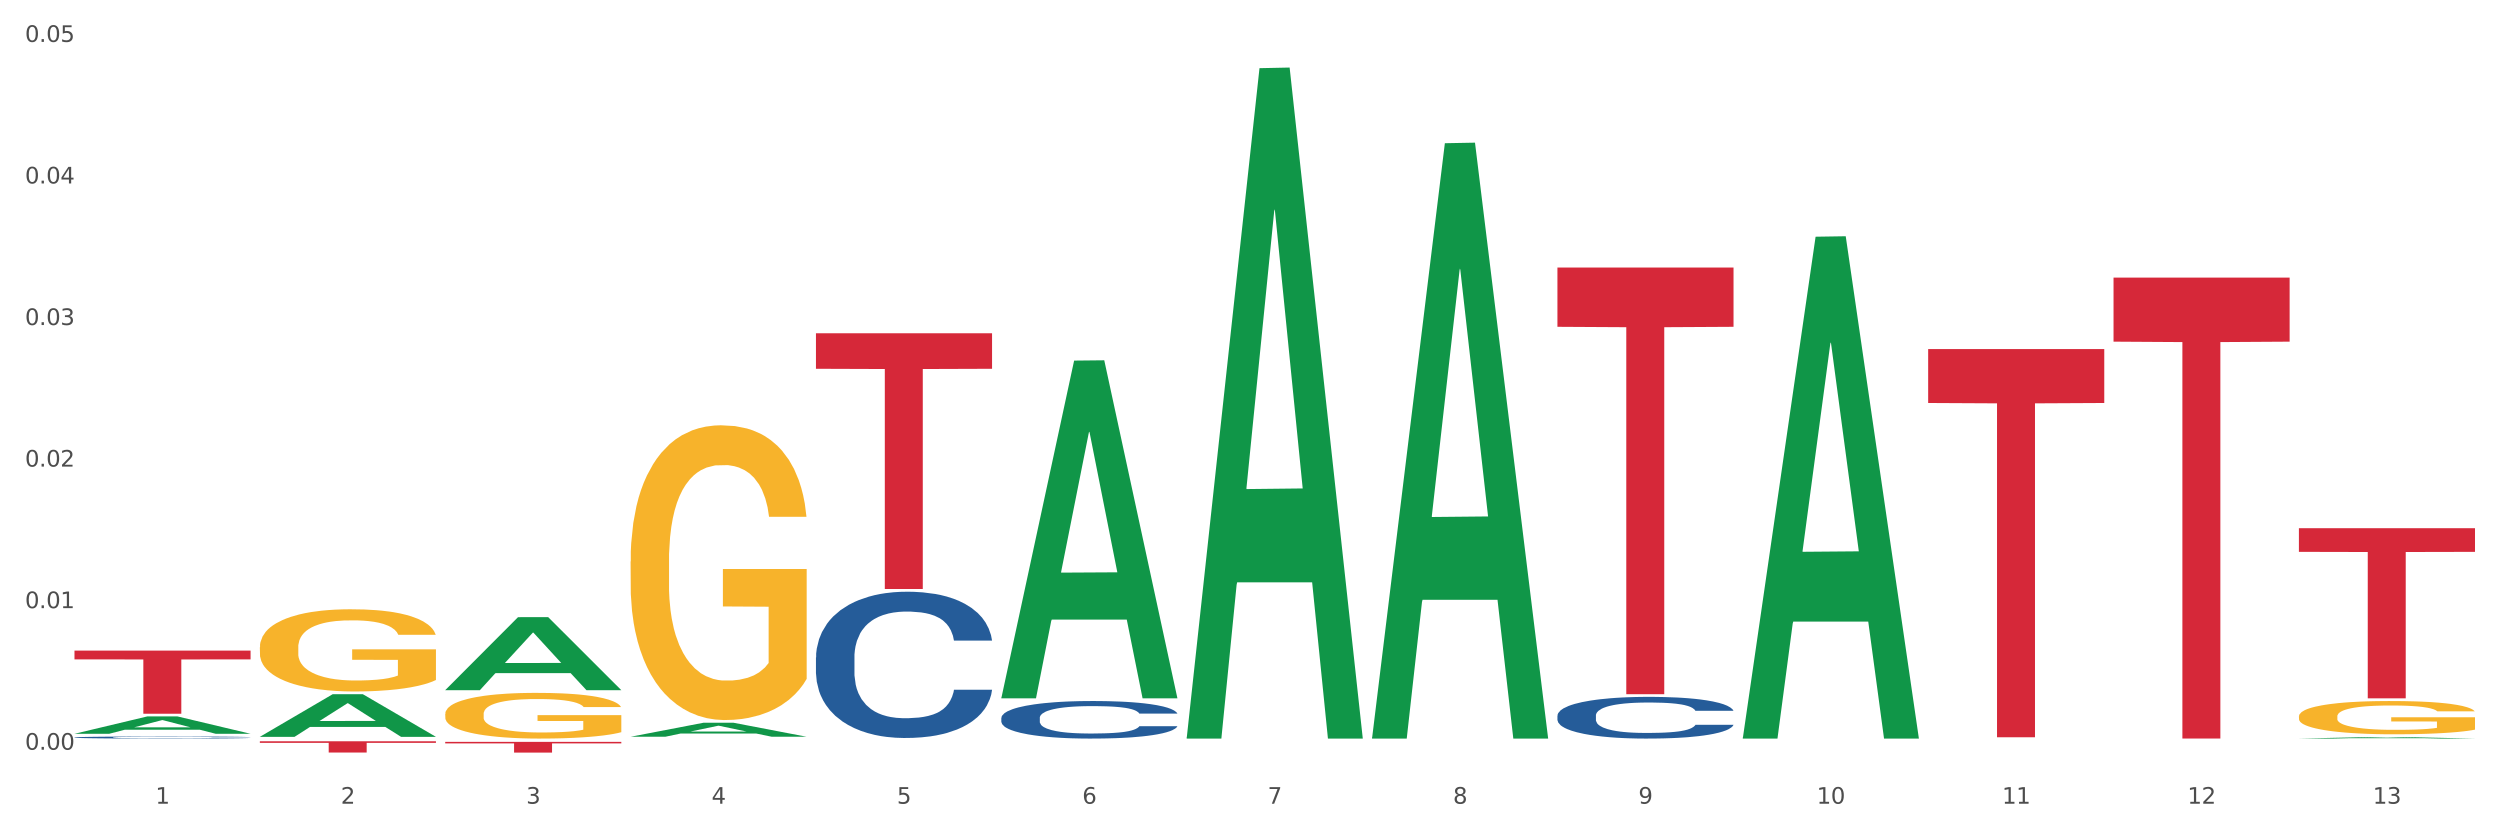<?xml version="1.0" encoding="utf-8" standalone="no"?>
<!DOCTYPE svg PUBLIC "-//W3C//DTD SVG 1.1//EN"
  "http://www.w3.org/Graphics/SVG/1.1/DTD/svg11.dtd">
<svg xmlns:xlink="http://www.w3.org/1999/xlink" width="1080pt" height="360pt" viewBox="0 0 1080 360" xmlns="http://www.w3.org/2000/svg" version="1.1">
 <rect x="0" y="0" width="1080" height="360" fill="#333333" stroke="none"/>
 <defs>
  <style type="text/css">*{stroke-linejoin: round; stroke-linecap: butt}</style>
 </defs>
 <g id="figure_1">
  <g id="patch_1">
   <path d="M 0 360 
L 1080 360 
L 1080 0 
L 0 0 
z
" style="fill: #ffffff; stroke: #ffffff; stroke-linejoin: miter"/>
  </g>
  <g id="axes_1">
   <g id="matplotlib.axis_1">
    <g id="xtick_1">
     <g id="text_1">
      <!-- 1 -->
      <g style="fill: #4d4d4d" transform="translate(67.159 347.204) scale(0.096 -0.096)">
       <defs>
        <path id="DejaVuSans-31" d="M 794 531 
L 1825 531 
L 1825 4091 
L 703 3866 
L 703 4441 
L 1819 4666 
L 2450 4666 
L 2450 531 
L 3481 531 
L 3481 0 
L 794 0 
L 794 531 
z
" transform="scale(0.016)"/>
       </defs>
       <use xlink:href="#DejaVuSans-31"/>
      </g>
     </g>
    </g>
    <g id="xtick_2">
     <g id="text_2">
      <!-- 2 -->
      <g style="fill: #4d4d4d" transform="translate(147.238 347.204) scale(0.096 -0.096)">
       <defs>
        <path id="DejaVuSans-32" d="M 1228 531 
L 3431 531 
L 3431 0 
L 469 0 
L 469 531 
Q 828 903 1448 1529 
Q 2069 2156 2228 2338 
Q 2531 2678 2651 2914 
Q 2772 3150 2772 3378 
Q 2772 3750 2511 3984 
Q 2250 4219 1831 4219 
Q 1534 4219 1204 4116 
Q 875 4013 500 3803 
L 500 4441 
Q 881 4594 1212 4672 
Q 1544 4750 1819 4750 
Q 2544 4750 2975 4387 
Q 3406 4025 3406 3419 
Q 3406 3131 3298 2873 
Q 3191 2616 2906 2266 
Q 2828 2175 2409 1742 
Q 1991 1309 1228 531 
z
" transform="scale(0.016)"/>
       </defs>
       <use xlink:href="#DejaVuSans-32"/>
      </g>
     </g>
    </g>
    <g id="xtick_3">
     <g id="text_3">
      <!-- 3 -->
      <g style="fill: #4d4d4d" transform="translate(227.317 347.204) scale(0.096 -0.096)">
       <defs>
        <path id="DejaVuSans-33" d="M 2597 2516 
Q 3050 2419 3304 2112 
Q 3559 1806 3559 1356 
Q 3559 666 3084 287 
Q 2609 -91 1734 -91 
Q 1441 -91 1130 -33 
Q 819 25 488 141 
L 488 750 
Q 750 597 1062 519 
Q 1375 441 1716 441 
Q 2309 441 2620 675 
Q 2931 909 2931 1356 
Q 2931 1769 2642 2001 
Q 2353 2234 1838 2234 
L 1294 2234 
L 1294 2753 
L 1863 2753 
Q 2328 2753 2575 2939 
Q 2822 3125 2822 3475 
Q 2822 3834 2567 4026 
Q 2313 4219 1838 4219 
Q 1578 4219 1281 4162 
Q 984 4106 628 3988 
L 628 4550 
Q 988 4650 1302 4700 
Q 1616 4750 1894 4750 
Q 2613 4750 3031 4423 
Q 3450 4097 3450 3541 
Q 3450 3153 3228 2886 
Q 3006 2619 2597 2516 
z
" transform="scale(0.016)"/>
       </defs>
       <use xlink:href="#DejaVuSans-33"/>
      </g>
     </g>
    </g>
    <g id="xtick_4">
     <g id="text_4">
      <!-- 4 -->
      <g style="fill: #4d4d4d" transform="translate(307.396 347.204) scale(0.096 -0.096)">
       <defs>
        <path id="DejaVuSans-34" d="M 2419 4116 
L 825 1625 
L 2419 1625 
L 2419 4116 
z
M 2253 4666 
L 3047 4666 
L 3047 1625 
L 3713 1625 
L 3713 1100 
L 3047 1100 
L 3047 0 
L 2419 0 
L 2419 1100 
L 313 1100 
L 313 1709 
L 2253 4666 
z
" transform="scale(0.016)"/>
       </defs>
       <use xlink:href="#DejaVuSans-34"/>
      </g>
     </g>
    </g>
    <g id="xtick_5">
     <g id="text_5">
      <!-- 5 -->
      <g style="fill: #4d4d4d" transform="translate(387.475 347.204) scale(0.096 -0.096)">
       <defs>
        <path id="DejaVuSans-35" d="M 691 4666 
L 3169 4666 
L 3169 4134 
L 1269 4134 
L 1269 2991 
Q 1406 3038 1543 3061 
Q 1681 3084 1819 3084 
Q 2600 3084 3056 2656 
Q 3513 2228 3513 1497 
Q 3513 744 3044 326 
Q 2575 -91 1722 -91 
Q 1428 -91 1123 -41 
Q 819 9 494 109 
L 494 744 
Q 775 591 1075 516 
Q 1375 441 1709 441 
Q 2250 441 2565 725 
Q 2881 1009 2881 1497 
Q 2881 1984 2565 2268 
Q 2250 2553 1709 2553 
Q 1456 2553 1204 2497 
Q 953 2441 691 2322 
L 691 4666 
z
" transform="scale(0.016)"/>
       </defs>
       <use xlink:href="#DejaVuSans-35"/>
      </g>
     </g>
    </g>
    <g id="xtick_6">
     <g id="text_6">
      <!-- 6 -->
      <g style="fill: #4d4d4d" transform="translate(467.554 347.204) scale(0.096 -0.096)">
       <defs>
        <path id="DejaVuSans-36" d="M 2113 2584 
Q 1688 2584 1439 2293 
Q 1191 2003 1191 1497 
Q 1191 994 1439 701 
Q 1688 409 2113 409 
Q 2538 409 2786 701 
Q 3034 994 3034 1497 
Q 3034 2003 2786 2293 
Q 2538 2584 2113 2584 
z
M 3366 4563 
L 3366 3988 
Q 3128 4100 2886 4159 
Q 2644 4219 2406 4219 
Q 1781 4219 1451 3797 
Q 1122 3375 1075 2522 
Q 1259 2794 1537 2939 
Q 1816 3084 2150 3084 
Q 2853 3084 3261 2657 
Q 3669 2231 3669 1497 
Q 3669 778 3244 343 
Q 2819 -91 2113 -91 
Q 1303 -91 875 529 
Q 447 1150 447 2328 
Q 447 3434 972 4092 
Q 1497 4750 2381 4750 
Q 2619 4750 2861 4703 
Q 3103 4656 3366 4563 
z
" transform="scale(0.016)"/>
       </defs>
       <use xlink:href="#DejaVuSans-36"/>
      </g>
     </g>
    </g>
    <g id="xtick_7">
     <g id="text_7">
      <!-- 7 -->
      <g style="fill: #4d4d4d" transform="translate(547.634 347.204) scale(0.096 -0.096)">
       <defs>
        <path id="DejaVuSans-37" d="M 525 4666 
L 3525 4666 
L 3525 4397 
L 1831 0 
L 1172 0 
L 2766 4134 
L 525 4134 
L 525 4666 
z
" transform="scale(0.016)"/>
       </defs>
       <use xlink:href="#DejaVuSans-37"/>
      </g>
     </g>
    </g>
    <g id="xtick_8">
     <g id="text_8">
      <!-- 8 -->
      <g style="fill: #4d4d4d" transform="translate(627.713 347.204) scale(0.096 -0.096)">
       <defs>
        <path id="DejaVuSans-38" d="M 2034 2216 
Q 1584 2216 1326 1975 
Q 1069 1734 1069 1313 
Q 1069 891 1326 650 
Q 1584 409 2034 409 
Q 2484 409 2743 651 
Q 3003 894 3003 1313 
Q 3003 1734 2745 1975 
Q 2488 2216 2034 2216 
z
M 1403 2484 
Q 997 2584 770 2862 
Q 544 3141 544 3541 
Q 544 4100 942 4425 
Q 1341 4750 2034 4750 
Q 2731 4750 3128 4425 
Q 3525 4100 3525 3541 
Q 3525 3141 3298 2862 
Q 3072 2584 2669 2484 
Q 3125 2378 3379 2068 
Q 3634 1759 3634 1313 
Q 3634 634 3220 271 
Q 2806 -91 2034 -91 
Q 1263 -91 848 271 
Q 434 634 434 1313 
Q 434 1759 690 2068 
Q 947 2378 1403 2484 
z
M 1172 3481 
Q 1172 3119 1398 2916 
Q 1625 2713 2034 2713 
Q 2441 2713 2670 2916 
Q 2900 3119 2900 3481 
Q 2900 3844 2670 4047 
Q 2441 4250 2034 4250 
Q 1625 4250 1398 4047 
Q 1172 3844 1172 3481 
z
" transform="scale(0.016)"/>
       </defs>
       <use xlink:href="#DejaVuSans-38"/>
      </g>
     </g>
    </g>
    <g id="xtick_9">
     <g id="text_9">
      <!-- 9 -->
      <g style="fill: #4d4d4d" transform="translate(707.792 347.204) scale(0.096 -0.096)">
       <defs>
        <path id="DejaVuSans-39" d="M 703 97 
L 703 672 
Q 941 559 1184 500 
Q 1428 441 1663 441 
Q 2288 441 2617 861 
Q 2947 1281 2994 2138 
Q 2813 1869 2534 1725 
Q 2256 1581 1919 1581 
Q 1219 1581 811 2004 
Q 403 2428 403 3163 
Q 403 3881 828 4315 
Q 1253 4750 1959 4750 
Q 2769 4750 3195 4129 
Q 3622 3509 3622 2328 
Q 3622 1225 3098 567 
Q 2575 -91 1691 -91 
Q 1453 -91 1209 -44 
Q 966 3 703 97 
z
M 1959 2075 
Q 2384 2075 2632 2365 
Q 2881 2656 2881 3163 
Q 2881 3666 2632 3958 
Q 2384 4250 1959 4250 
Q 1534 4250 1286 3958 
Q 1038 3666 1038 3163 
Q 1038 2656 1286 2365 
Q 1534 2075 1959 2075 
z
" transform="scale(0.016)"/>
       </defs>
       <use xlink:href="#DejaVuSans-39"/>
      </g>
     </g>
    </g>
    <g id="xtick_10">
     <g id="text_10">
      <!-- 10 -->
      <g style="fill: #4d4d4d" transform="translate(784.817 347.204) scale(0.096 -0.096)">
       <defs>
        <path id="DejaVuSans-30" d="M 2034 4250 
Q 1547 4250 1301 3770 
Q 1056 3291 1056 2328 
Q 1056 1369 1301 889 
Q 1547 409 2034 409 
Q 2525 409 2770 889 
Q 3016 1369 3016 2328 
Q 3016 3291 2770 3770 
Q 2525 4250 2034 4250 
z
M 2034 4750 
Q 2819 4750 3233 4129 
Q 3647 3509 3647 2328 
Q 3647 1150 3233 529 
Q 2819 -91 2034 -91 
Q 1250 -91 836 529 
Q 422 1150 422 2328 
Q 422 3509 836 4129 
Q 1250 4750 2034 4750 
z
" transform="scale(0.016)"/>
       </defs>
       <use xlink:href="#DejaVuSans-31"/>
       <use xlink:href="#DejaVuSans-30" transform="translate(63.623 0)"/>
      </g>
     </g>
    </g>
    <g id="xtick_11">
     <g id="text_11">
      <!-- 11 -->
      <g style="fill: #4d4d4d" transform="translate(864.896 347.204) scale(0.096 -0.096)">
       <use xlink:href="#DejaVuSans-31"/>
       <use xlink:href="#DejaVuSans-31" transform="translate(63.623 0)"/>
      </g>
     </g>
    </g>
    <g id="xtick_12">
     <g id="text_12">
      <!-- 12 -->
      <g style="fill: #4d4d4d" transform="translate(944.975 347.204) scale(0.096 -0.096)">
       <use xlink:href="#DejaVuSans-31"/>
       <use xlink:href="#DejaVuSans-32" transform="translate(63.623 0)"/>
      </g>
     </g>
    </g>
    <g id="xtick_13">
     <g id="text_13">
      <!-- 13 -->
      <g style="fill: #4d4d4d" transform="translate(1025.054 347.204) scale(0.096 -0.096)">
       <use xlink:href="#DejaVuSans-31"/>
       <use xlink:href="#DejaVuSans-33" transform="translate(63.623 0)"/>
      </g>
     </g>
    </g>
    <g id="xtick_14"/>
    <g id="xtick_15"/>
    <g id="xtick_16"/>
    <g id="xtick_17"/>
    <g id="xtick_18"/>
    <g id="xtick_19"/>
    <g id="xtick_20"/>
    <g id="xtick_21"/>
    <g id="xtick_22"/>
    <g id="xtick_23"/>
    <g id="xtick_24"/>
    <g id="xtick_25"/>
   </g>
   <g id="matplotlib.axis_2">
    <g id="ytick_1">
     <g id="text_14">
      <!-- 0.00 -->
      <g style="fill: #4d4d4d" transform="translate(10.8 323.877) scale(0.096 -0.096)">
       <defs>
        <path id="DejaVuSans-2e" d="M 684 794 
L 1344 794 
L 1344 0 
L 684 0 
L 684 794 
z
" transform="scale(0.016)"/>
       </defs>
       <use xlink:href="#DejaVuSans-30"/>
       <use xlink:href="#DejaVuSans-2e" transform="translate(63.623 0)"/>
       <use xlink:href="#DejaVuSans-30" transform="translate(95.41 0)"/>
       <use xlink:href="#DejaVuSans-30" transform="translate(159.033 0)"/>
      </g>
     </g>
    </g>
    <g id="ytick_2">
     <g id="text_15">
      <!-- 0.01 -->
      <g style="fill: #4d4d4d" transform="translate(10.8 262.723) scale(0.096 -0.096)">
       <use xlink:href="#DejaVuSans-30"/>
       <use xlink:href="#DejaVuSans-2e" transform="translate(63.623 0)"/>
       <use xlink:href="#DejaVuSans-30" transform="translate(95.41 0)"/>
       <use xlink:href="#DejaVuSans-31" transform="translate(159.033 0)"/>
      </g>
     </g>
    </g>
    <g id="ytick_3">
     <g id="text_16">
      <!-- 0.02 -->
      <g style="fill: #4d4d4d" transform="translate(10.8 201.569) scale(0.096 -0.096)">
       <use xlink:href="#DejaVuSans-30"/>
       <use xlink:href="#DejaVuSans-2e" transform="translate(63.623 0)"/>
       <use xlink:href="#DejaVuSans-30" transform="translate(95.41 0)"/>
       <use xlink:href="#DejaVuSans-32" transform="translate(159.033 0)"/>
      </g>
     </g>
    </g>
    <g id="ytick_4">
     <g id="text_17">
      <!-- 0.03 -->
      <g style="fill: #4d4d4d" transform="translate(10.8 140.414) scale(0.096 -0.096)">
       <use xlink:href="#DejaVuSans-30"/>
       <use xlink:href="#DejaVuSans-2e" transform="translate(63.623 0)"/>
       <use xlink:href="#DejaVuSans-30" transform="translate(95.41 0)"/>
       <use xlink:href="#DejaVuSans-33" transform="translate(159.033 0)"/>
      </g>
     </g>
    </g>
    <g id="ytick_5">
     <g id="text_18">
      <!-- 0.04 -->
      <g style="fill: #4d4d4d" transform="translate(10.8 79.26) scale(0.096 -0.096)">
       <use xlink:href="#DejaVuSans-30"/>
       <use xlink:href="#DejaVuSans-2e" transform="translate(63.623 0)"/>
       <use xlink:href="#DejaVuSans-30" transform="translate(95.41 0)"/>
       <use xlink:href="#DejaVuSans-34" transform="translate(159.033 0)"/>
      </g>
     </g>
    </g>
    <g id="ytick_6">
     <g id="text_19">
      <!-- 0.05 -->
      <g style="fill: #4d4d4d" transform="translate(10.8 18.106) scale(0.096 -0.096)">
       <use xlink:href="#DejaVuSans-30"/>
       <use xlink:href="#DejaVuSans-2e" transform="translate(63.623 0)"/>
       <use xlink:href="#DejaVuSans-30" transform="translate(95.41 0)"/>
       <use xlink:href="#DejaVuSans-35" transform="translate(159.033 0)"/>
      </g>
     </g>
    </g>
    <g id="ytick_7"/>
    <g id="ytick_8"/>
    <g id="ytick_9"/>
    <g id="ytick_10"/>
    <g id="ytick_11"/>
   </g>
   <g id="PolyCollection_1">
    <path d="M 32.175 316.987 
L 32.253 316.98 
L 63.625 309.496 
L 76.644 309.489 
L 108.25 317.001 
L 93.192 317.001 
L 86.369 315.252 
L 53.978 315.252 
L 53.743 315.28 
L 47.155 317.001 
L 32.175 317.001 
L 32.175 316.987 
L 58.056 314.208 
L 82.291 314.201 
L 70.291 311.09 
L 70.134 311.076 
L 69.977 311.097 
L 57.978 314.201 
L 58.056 314.208 
L 32.175 316.987 
z
" clip-path="url(#p8c2a881c36)" style="fill: #109648"/>
    <path d="M 192.333 308.446 
L 192.423 308.428 
L 192.423 307.779 
L 192.603 307.22 
L 193.501 305.867 
L 194.848 304.749 
L 195.836 304.154 
L 196.824 303.667 
L 197.992 303.181 
L 199.429 302.676 
L 202.034 301.937 
L 203.65 301.558 
L 205.626 301.161 
L 209.219 300.584 
L 211.824 300.26 
L 214.518 299.989 
L 218.919 299.665 
L 221.793 299.52 
L 224.847 299.412 
L 228.53 299.34 
L 231.314 299.322 
L 237.422 299.376 
L 242.631 299.538 
L 245.146 299.665 
L 248.379 299.881 
L 250.086 300.025 
L 252.87 300.314 
L 255.744 300.692 
L 257.72 301.017 
L 260.684 301.63 
L 262.93 302.243 
L 264.995 303 
L 266.073 303.523 
L 266.882 304.01 
L 267.6 304.569 
L 268.319 305.453 
L 252.152 305.453 
L 251.523 304.821 
L 250.535 304.226 
L 249.098 303.649 
L 247.84 303.289 
L 245.685 302.838 
L 243.709 302.55 
L 241.643 302.333 
L 239.128 302.153 
L 237.152 302.063 
L 234.368 301.991 
L 228.889 302.009 
L 225.206 302.153 
L 222.692 302.333 
L 221.075 302.495 
L 219.638 302.676 
L 218.021 302.928 
L 216.135 303.307 
L 214.788 303.649 
L 213.44 304.082 
L 212.363 304.515 
L 211.375 305.02 
L 210.566 305.561 
L 209.937 306.12 
L 209.399 306.805 
L 208.949 307.941 
L 208.949 310.411 
L 209.129 310.97 
L 209.578 311.709 
L 210.117 312.268 
L 211.015 312.935 
L 211.824 313.386 
L 213.351 314.035 
L 215.057 314.576 
L 216.404 314.919 
L 217.752 315.207 
L 220.087 315.604 
L 222.692 315.928 
L 224.937 316.127 
L 227.991 316.307 
L 230.057 316.379 
L 231.853 316.415 
L 236.254 316.415 
L 239.398 316.361 
L 242.9 316.235 
L 245.595 316.073 
L 247.84 315.874 
L 250.355 315.55 
L 251.972 315.243 
L 251.972 311.475 
L 232.212 311.457 
L 232.212 308.951 
L 268.408 308.951 
L 268.408 316.307 
L 266.882 316.686 
L 265.175 317.028 
L 263.379 317.335 
L 260.684 317.714 
L 257.451 318.074 
L 254.577 318.327 
L 251.523 318.543 
L 247.93 318.741 
L 243.26 318.922 
L 240.386 318.994 
L 236.793 319.048 
L 232.571 319.066 
L 228.889 319.03 
L 225.296 318.94 
L 221.524 318.777 
L 217.841 318.543 
L 215.057 318.309 
L 212.273 318.02 
L 209.309 317.641 
L 206.974 317.281 
L 205.177 316.956 
L 203.201 316.542 
L 201.046 316.001 
L 199.429 315.514 
L 197.992 315.009 
L 196.465 314.36 
L 195.387 313.801 
L 194.309 313.098 
L 193.681 312.575 
L 192.962 311.763 
L 192.423 310.627 
L 192.333 308.446 
z
" clip-path="url(#p8c2a881c36)" style="fill: #f7b32b"/>
    <path d="M 272.412 242.563 
L 272.502 242.447 
L 272.502 238.26 
L 272.682 234.655 
L 273.58 225.933 
L 274.927 218.722 
L 275.915 214.884 
L 276.903 211.744 
L 278.071 208.604 
L 279.508 205.348 
L 282.113 200.579 
L 283.729 198.137 
L 285.705 195.579 
L 289.298 191.857 
L 291.903 189.764 
L 294.597 188.019 
L 298.998 185.926 
L 301.873 184.995 
L 304.926 184.297 
L 308.609 183.832 
L 311.393 183.716 
L 317.501 184.065 
L 322.71 185.112 
L 325.225 185.926 
L 328.458 187.321 
L 330.165 188.252 
L 332.949 190.112 
L 335.823 192.555 
L 337.799 194.648 
L 340.763 198.602 
L 343.009 202.556 
L 345.075 207.441 
L 346.152 210.814 
L 346.961 213.954 
L 347.679 217.559 
L 348.398 223.258 
L 332.231 223.258 
L 331.602 219.187 
L 330.614 215.349 
L 329.177 211.628 
L 327.919 209.302 
L 325.764 206.394 
L 323.788 204.534 
L 321.722 203.138 
L 319.207 201.975 
L 317.231 201.393 
L 314.447 200.928 
L 308.968 201.045 
L 305.286 201.975 
L 302.771 203.138 
L 301.154 204.185 
L 299.717 205.348 
L 298.1 206.976 
L 296.214 209.418 
L 294.867 211.628 
L 293.52 214.419 
L 292.442 217.21 
L 291.454 220.467 
L 290.645 223.956 
L 290.017 227.561 
L 289.478 231.98 
L 289.029 239.307 
L 289.029 255.24 
L 289.208 258.845 
L 289.657 263.614 
L 290.196 267.219 
L 291.094 271.522 
L 291.903 274.429 
L 293.43 278.616 
L 295.136 282.105 
L 296.483 284.315 
L 297.831 286.176 
L 300.166 288.734 
L 302.771 290.828 
L 305.016 292.107 
L 308.07 293.27 
L 310.136 293.735 
L 311.932 293.968 
L 316.333 293.968 
L 319.477 293.619 
L 322.98 292.805 
L 325.674 291.758 
L 327.919 290.479 
L 330.434 288.385 
L 332.051 286.408 
L 332.051 262.102 
L 312.291 261.985 
L 312.291 245.82 
L 348.488 245.82 
L 348.488 293.27 
L 346.961 295.712 
L 345.254 297.922 
L 343.458 299.899 
L 340.763 302.341 
L 337.53 304.667 
L 334.656 306.295 
L 331.602 307.691 
L 328.009 308.97 
L 323.339 310.133 
L 320.465 310.598 
L 316.872 310.947 
L 312.651 311.064 
L 308.968 310.831 
L 305.375 310.25 
L 301.603 309.203 
L 297.921 307.691 
L 295.136 306.179 
L 292.352 304.318 
L 289.388 301.876 
L 287.053 299.55 
L 285.256 297.457 
L 283.28 294.782 
L 281.125 291.293 
L 279.508 288.153 
L 278.071 284.896 
L 276.544 280.71 
L 275.466 277.104 
L 274.388 272.569 
L 273.76 269.196 
L 273.041 263.962 
L 272.502 256.636 
L 272.412 242.563 
z
" clip-path="url(#p8c2a881c36)" style="fill: #f7b32b"/>
    <path d="M 993.125 309.485 
L 993.215 309.472 
L 993.215 309 
L 993.394 308.593 
L 994.292 307.608 
L 995.64 306.795 
L 996.628 306.362 
L 997.616 306.007 
L 998.783 305.653 
L 1000.22 305.285 
L 1002.825 304.747 
L 1004.442 304.472 
L 1006.418 304.183 
L 1010.01 303.763 
L 1012.615 303.527 
L 1015.31 303.33 
L 1019.711 303.093 
L 1022.585 302.988 
L 1025.639 302.91 
L 1029.321 302.857 
L 1032.105 302.844 
L 1038.213 302.883 
L 1043.422 303.002 
L 1045.937 303.093 
L 1049.171 303.251 
L 1050.877 303.356 
L 1053.662 303.566 
L 1056.536 303.842 
L 1058.512 304.078 
L 1061.476 304.524 
L 1063.721 304.97 
L 1065.787 305.522 
L 1066.865 305.902 
L 1067.673 306.257 
L 1068.392 306.663 
L 1069.11 307.307 
L 1052.943 307.307 
L 1052.314 306.847 
L 1051.326 306.414 
L 1049.889 305.994 
L 1048.632 305.732 
L 1046.476 305.403 
L 1044.5 305.193 
L 1042.434 305.036 
L 1039.92 304.905 
L 1037.944 304.839 
L 1035.159 304.787 
L 1029.68 304.8 
L 1025.998 304.905 
L 1023.483 305.036 
L 1021.866 305.154 
L 1020.429 305.285 
L 1018.813 305.469 
L 1016.926 305.745 
L 1015.579 305.994 
L 1014.232 306.309 
L 1013.154 306.624 
L 1012.166 306.992 
L 1011.358 307.385 
L 1010.729 307.792 
L 1010.19 308.291 
L 1009.741 309.118 
L 1009.741 310.916 
L 1009.921 311.323 
L 1010.37 311.861 
L 1010.909 312.268 
L 1011.807 312.753 
L 1012.615 313.082 
L 1014.142 313.554 
L 1015.849 313.948 
L 1017.196 314.197 
L 1018.543 314.407 
L 1020.878 314.696 
L 1023.483 314.932 
L 1025.728 315.077 
L 1028.782 315.208 
L 1030.848 315.26 
L 1032.644 315.287 
L 1037.045 315.287 
L 1040.189 315.247 
L 1043.692 315.155 
L 1046.386 315.037 
L 1048.632 314.893 
L 1051.147 314.657 
L 1052.763 314.433 
L 1052.763 311.69 
L 1033.004 311.677 
L 1033.004 309.853 
L 1069.2 309.853 
L 1069.2 315.208 
L 1067.673 315.483 
L 1065.967 315.733 
L 1064.17 315.956 
L 1061.476 316.232 
L 1058.242 316.494 
L 1055.368 316.678 
L 1052.314 316.835 
L 1048.722 316.98 
L 1044.051 317.111 
L 1041.177 317.163 
L 1037.584 317.203 
L 1033.363 317.216 
L 1029.68 317.19 
L 1026.088 317.124 
L 1022.315 317.006 
L 1018.633 316.835 
L 1015.849 316.665 
L 1013.064 316.455 
L 1010.1 316.179 
L 1007.765 315.917 
L 1005.969 315.68 
L 1003.993 315.378 
L 1001.837 314.985 
L 1000.22 314.63 
L 998.783 314.263 
L 997.256 313.79 
L 996.179 313.383 
L 995.101 312.872 
L 994.472 312.491 
L 993.754 311.9 
L 993.215 311.073 
L 993.125 309.485 
z
" clip-path="url(#p8c2a881c36)" style="fill: #f7b32b"/>
    <path d="M 112.254 279.617 
L 112.344 279.585 
L 112.344 278.417 
L 112.524 277.412 
L 113.422 274.979 
L 114.769 272.968 
L 115.757 271.898 
L 116.745 271.022 
L 117.913 270.147 
L 119.35 269.239 
L 121.954 267.909 
L 123.571 267.228 
L 125.547 266.514 
L 129.14 265.476 
L 131.744 264.893 
L 134.439 264.406 
L 138.84 263.822 
L 141.714 263.563 
L 144.768 263.368 
L 148.45 263.239 
L 151.235 263.206 
L 157.342 263.303 
L 162.552 263.595 
L 165.067 263.822 
L 168.3 264.211 
L 170.007 264.471 
L 172.791 264.99 
L 175.665 265.671 
L 177.641 266.255 
L 180.605 267.357 
L 182.85 268.46 
L 184.916 269.822 
L 185.994 270.763 
L 186.802 271.639 
L 187.521 272.644 
L 188.24 274.233 
L 172.072 274.233 
L 171.444 273.098 
L 170.456 272.028 
L 169.019 270.99 
L 167.761 270.341 
L 165.606 269.53 
L 163.63 269.012 
L 161.564 268.622 
L 159.049 268.298 
L 157.073 268.136 
L 154.289 268.006 
L 148.81 268.039 
L 145.127 268.298 
L 142.612 268.622 
L 140.996 268.914 
L 139.559 269.239 
L 137.942 269.693 
L 136.056 270.374 
L 134.708 270.99 
L 133.361 271.768 
L 132.283 272.547 
L 131.295 273.455 
L 130.487 274.428 
L 129.858 275.433 
L 129.319 276.666 
L 128.87 278.709 
L 128.87 283.152 
L 129.05 284.158 
L 129.499 285.487 
L 130.038 286.493 
L 130.936 287.693 
L 131.744 288.504 
L 133.271 289.671 
L 134.978 290.644 
L 136.325 291.26 
L 137.672 291.779 
L 140.008 292.493 
L 142.612 293.077 
L 144.858 293.433 
L 147.912 293.758 
L 149.977 293.887 
L 151.774 293.952 
L 156.175 293.952 
L 159.318 293.855 
L 162.821 293.628 
L 165.516 293.336 
L 167.761 292.979 
L 170.276 292.395 
L 171.893 291.844 
L 171.893 285.066 
L 152.133 285.033 
L 152.133 280.525 
L 188.329 280.525 
L 188.329 293.758 
L 186.802 294.439 
L 185.096 295.055 
L 183.3 295.606 
L 180.605 296.287 
L 177.372 296.936 
L 174.497 297.39 
L 171.444 297.779 
L 167.851 298.136 
L 163.181 298.46 
L 160.306 298.59 
L 156.714 298.687 
L 152.492 298.72 
L 148.81 298.655 
L 145.217 298.493 
L 141.445 298.201 
L 137.762 297.779 
L 134.978 297.358 
L 132.194 296.839 
L 129.23 296.158 
L 126.894 295.509 
L 125.098 294.925 
L 123.122 294.179 
L 120.966 293.206 
L 119.35 292.331 
L 117.913 291.423 
L 116.386 290.255 
L 115.308 289.25 
L 114.23 287.985 
L 113.601 287.044 
L 112.883 285.585 
L 112.344 283.541 
L 112.254 279.617 
z
" clip-path="url(#p8c2a881c36)" style="fill: #f7b32b"/>
    <path d="M 993.125 228.187 
L 1069.2 228.187 
L 1069.2 238.4 
L 1039.275 238.469 
L 1039.275 301.68 
L 1022.87 301.68 
L 1022.87 238.469 
L 993.125 238.4 
L 993.125 228.256 
L 993.125 228.187 
z
" clip-path="url(#p8c2a881c36)" style="fill: #d62839"/>
    <path d="M 913.046 119.924 
L 989.121 119.924 
L 989.121 147.596 
L 959.196 147.783 
L 959.196 319.048 
L 942.791 319.048 
L 942.791 147.783 
L 913.046 147.596 
L 913.046 120.111 
L 913.046 119.924 
z
" clip-path="url(#p8c2a881c36)" style="fill: #d62839"/>
    <path d="M 832.967 150.786 
L 909.042 150.786 
L 909.042 174.091 
L 879.116 174.248 
L 879.116 318.489 
L 862.712 318.489 
L 862.712 174.248 
L 832.967 174.091 
L 832.967 150.943 
L 832.967 150.786 
z
" clip-path="url(#p8c2a881c36)" style="fill: #d62839"/>
    <path d="M 352.492 143.958 
L 428.567 143.958 
L 428.567 159.314 
L 398.641 159.418 
L 398.641 254.456 
L 382.237 254.456 
L 382.237 159.418 
L 352.492 159.314 
L 352.492 144.062 
L 352.492 143.958 
z
" clip-path="url(#p8c2a881c36)" style="fill: #d62839"/>
    <path d="M 192.333 320.497 
L 268.408 320.497 
L 268.408 321.139 
L 238.483 321.143 
L 238.483 325.112 
L 222.078 325.112 
L 222.078 321.143 
L 192.333 321.139 
L 192.333 320.502 
L 192.333 320.497 
z
" clip-path="url(#p8c2a881c36)" style="fill: #d62839"/>
    <path d="M 112.254 320.23 
L 188.329 320.23 
L 188.329 320.908 
L 158.404 320.912 
L 158.404 325.107 
L 141.999 325.107 
L 141.999 320.912 
L 112.254 320.908 
L 112.254 320.235 
L 112.254 320.23 
z
" clip-path="url(#p8c2a881c36)" style="fill: #d62839"/>
    <path d="M 32.175 281.069 
L 108.25 281.069 
L 108.25 284.856 
L 78.325 284.882 
L 78.325 308.325 
L 61.92 308.325 
L 61.92 284.882 
L 32.175 284.856 
L 32.175 281.094 
L 32.175 281.069 
z
" clip-path="url(#p8c2a881c36)" style="fill: #d62839"/>
    <path d="M 32.175 318.57 
L 32.265 318.569 
L 32.265 318.546 
L 32.535 318.515 
L 33.524 318.457 
L 34.783 318.414 
L 36.941 318.363 
L 38.11 318.341 
L 39.639 318.317 
L 42.786 318.279 
L 46.383 318.246 
L 48.901 318.228 
L 50.789 318.216 
L 55.016 318.196 
L 57.443 318.187 
L 59.961 318.179 
L 62.119 318.174 
L 65.716 318.169 
L 68.594 318.166 
L 71.921 318.165 
L 74.709 318.166 
L 78.396 318.169 
L 83.791 318.179 
L 85.859 318.185 
L 88.647 318.195 
L 91.524 318.208 
L 93.862 318.221 
L 96.56 318.24 
L 99.348 318.265 
L 102.045 318.296 
L 103.934 318.325 
L 105.463 318.355 
L 106.811 318.392 
L 107.801 318.433 
L 108.25 318.466 
L 91.794 318.466 
L 91.345 318.436 
L 90.445 318.403 
L 89.546 318.381 
L 88.557 318.363 
L 87.028 318.342 
L 85.679 318.329 
L 83.431 318.313 
L 81.363 318.303 
L 79.655 318.298 
L 77.586 318.293 
L 73.18 318.288 
L 70.033 318.288 
L 68.054 318.289 
L 65.627 318.294 
L 63.558 318.299 
L 61.13 318.309 
L 59.242 318.32 
L 57.354 318.334 
L 56.274 318.344 
L 54.656 318.362 
L 53.577 318.377 
L 52.138 318.402 
L 51.329 318.42 
L 49.89 318.467 
L 49.26 318.502 
L 48.991 318.526 
L 48.811 318.552 
L 48.811 318.68 
L 49.35 318.738 
L 49.8 318.762 
L 50.519 318.79 
L 51.868 318.827 
L 53.847 318.862 
L 55.915 318.887 
L 57.623 318.903 
L 59.242 318.915 
L 60.861 318.924 
L 62.839 318.932 
L 64.457 318.937 
L 66.885 318.942 
L 69.763 318.944 
L 72.011 318.944 
L 76.597 318.94 
L 78.665 318.936 
L 80.644 318.93 
L 82.802 318.921 
L 84.51 318.911 
L 85.5 318.904 
L 87.118 318.888 
L 88.377 318.872 
L 89.456 318.853 
L 90.176 318.836 
L 90.985 318.812 
L 91.614 318.784 
L 91.794 318.769 
L 108.25 318.769 
L 107.89 318.799 
L 107.261 318.827 
L 106.002 318.866 
L 105.013 318.888 
L 103.484 318.915 
L 101.866 318.938 
L 99.618 318.964 
L 97.549 318.983 
L 95.391 318.999 
L 93.053 319.014 
L 88.827 319.035 
L 87.298 319.04 
L 84.061 319.05 
L 81.543 319.056 
L 77.856 319.062 
L 74.079 319.065 
L 70.123 319.066 
L 66.616 319.064 
L 62.749 319.059 
L 60.321 319.054 
L 57.623 319.047 
L 54.476 319.035 
L 51.509 319.021 
L 48.721 319.005 
L 46.113 318.986 
L 43.685 318.965 
L 40.538 318.929 
L 38.2 318.895 
L 36.491 318.863 
L 35.322 318.836 
L 34.153 318.801 
L 33.524 318.777 
L 32.535 318.72 
L 32.175 318.666 
L 32.175 318.57 
z
" clip-path="url(#p8c2a881c36)" style="fill: #255c99"/>
    <path d="M 672.808 115.568 
L 748.883 115.568 
L 748.883 141.181 
L 718.958 141.354 
L 718.958 299.883 
L 702.553 299.883 
L 702.553 141.354 
L 672.808 141.181 
L 672.808 115.741 
L 672.808 115.568 
z
" clip-path="url(#p8c2a881c36)" style="fill: #d62839"/>
    <path d="M 432.571 310.13 
L 432.661 310.116 
L 432.661 309.701 
L 432.93 309.138 
L 433.92 308.1 
L 435.179 307.315 
L 437.337 306.396 
L 438.506 306.011 
L 440.034 305.581 
L 443.182 304.885 
L 446.779 304.292 
L 449.297 303.966 
L 451.185 303.758 
L 455.411 303.388 
L 457.839 303.225 
L 460.357 303.092 
L 462.515 303.003 
L 466.112 302.899 
L 468.99 302.855 
L 472.317 302.84 
L 475.105 302.855 
L 478.791 302.914 
L 484.187 303.092 
L 486.255 303.195 
L 489.043 303.373 
L 491.92 303.61 
L 494.258 303.847 
L 496.956 304.188 
L 499.744 304.633 
L 502.441 305.196 
L 504.33 305.714 
L 505.858 306.263 
L 507.207 306.93 
L 508.196 307.656 
L 508.646 308.263 
L 492.19 308.263 
L 491.74 307.715 
L 490.841 307.122 
L 489.942 306.722 
L 488.953 306.396 
L 487.424 306.026 
L 486.075 305.789 
L 483.827 305.507 
L 481.759 305.329 
L 480.05 305.225 
L 477.982 305.137 
L 473.576 305.048 
L 470.429 305.048 
L 468.45 305.077 
L 466.022 305.151 
L 463.954 305.255 
L 461.526 305.433 
L 459.638 305.626 
L 457.749 305.877 
L 456.67 306.055 
L 455.052 306.381 
L 453.973 306.648 
L 452.534 307.107 
L 451.724 307.433 
L 450.286 308.278 
L 449.656 308.9 
L 449.386 309.33 
L 449.207 309.804 
L 449.207 312.116 
L 449.746 313.153 
L 450.196 313.598 
L 450.915 314.102 
L 452.264 314.754 
L 454.242 315.391 
L 456.311 315.85 
L 458.019 316.132 
L 459.638 316.339 
L 461.256 316.502 
L 463.235 316.65 
L 464.853 316.739 
L 467.281 316.828 
L 470.159 316.873 
L 472.407 316.873 
L 476.993 316.799 
L 479.061 316.725 
L 481.039 316.621 
L 483.198 316.458 
L 484.906 316.28 
L 485.895 316.147 
L 487.514 315.865 
L 488.773 315.569 
L 489.852 315.228 
L 490.571 314.932 
L 491.381 314.487 
L 492.01 313.983 
L 492.19 313.716 
L 508.646 313.716 
L 508.286 314.25 
L 507.657 314.769 
L 506.398 315.465 
L 505.409 315.865 
L 503.88 316.354 
L 502.261 316.769 
L 500.013 317.228 
L 497.945 317.569 
L 495.787 317.866 
L 493.449 318.132 
L 489.222 318.503 
L 487.694 318.606 
L 484.457 318.784 
L 481.939 318.888 
L 478.252 318.992 
L 474.475 319.051 
L 470.518 319.066 
L 467.011 319.036 
L 463.145 318.947 
L 460.717 318.858 
L 458.019 318.725 
L 454.872 318.518 
L 451.904 318.266 
L 449.117 317.969 
L 446.509 317.628 
L 444.081 317.243 
L 440.934 316.606 
L 438.596 315.984 
L 436.887 315.406 
L 435.718 314.917 
L 434.549 314.294 
L 433.92 313.865 
L 432.93 312.827 
L 432.571 311.864 
L 432.571 310.13 
z
" clip-path="url(#p8c2a881c36)" style="fill: #255c99"/>
    <path d="M 672.808 309.143 
L 672.898 309.127 
L 672.898 308.666 
L 673.168 308.041 
L 674.157 306.889 
L 675.416 306.017 
L 677.574 304.996 
L 678.743 304.569 
L 680.272 304.091 
L 683.419 303.318 
L 687.016 302.66 
L 689.534 302.298 
L 691.422 302.067 
L 695.649 301.656 
L 698.077 301.475 
L 700.595 301.327 
L 702.753 301.228 
L 706.35 301.113 
L 709.227 301.063 
L 712.554 301.047 
L 715.342 301.063 
L 719.029 301.129 
L 724.424 301.327 
L 726.492 301.442 
L 729.28 301.639 
L 732.158 301.903 
L 734.496 302.166 
L 737.193 302.544 
L 739.981 303.038 
L 742.679 303.663 
L 744.567 304.239 
L 746.096 304.848 
L 747.445 305.589 
L 748.434 306.395 
L 748.883 307.07 
L 732.427 307.07 
L 731.978 306.461 
L 731.079 305.803 
L 730.179 305.358 
L 729.19 304.996 
L 727.661 304.585 
L 726.313 304.322 
L 724.065 304.009 
L 721.996 303.812 
L 720.288 303.696 
L 718.22 303.598 
L 713.813 303.499 
L 710.666 303.499 
L 708.688 303.532 
L 706.26 303.614 
L 704.191 303.729 
L 701.764 303.927 
L 699.875 304.141 
L 697.987 304.42 
L 696.908 304.618 
L 695.289 304.98 
L 694.21 305.276 
L 692.771 305.786 
L 691.962 306.148 
L 690.523 307.086 
L 689.894 307.777 
L 689.624 308.255 
L 689.444 308.781 
L 689.444 311.348 
L 689.984 312.5 
L 690.433 312.994 
L 691.153 313.553 
L 692.501 314.277 
L 694.48 314.985 
L 696.548 315.495 
L 698.257 315.808 
L 699.875 316.038 
L 701.494 316.219 
L 703.472 316.384 
L 705.091 316.482 
L 707.519 316.581 
L 710.396 316.63 
L 712.644 316.63 
L 717.23 316.548 
L 719.299 316.466 
L 721.277 316.351 
L 723.435 316.17 
L 725.144 315.972 
L 726.133 315.824 
L 727.751 315.511 
L 729.01 315.182 
L 730.089 314.804 
L 730.809 314.475 
L 731.618 313.981 
L 732.248 313.422 
L 732.427 313.125 
L 748.883 313.125 
L 748.524 313.718 
L 747.894 314.294 
L 746.635 315.067 
L 745.646 315.511 
L 744.117 316.054 
L 742.499 316.515 
L 740.251 317.025 
L 738.183 317.404 
L 736.024 317.733 
L 733.686 318.029 
L 729.46 318.441 
L 727.931 318.556 
L 724.694 318.753 
L 722.176 318.868 
L 718.489 318.984 
L 714.713 319.049 
L 710.756 319.066 
L 707.249 319.033 
L 703.382 318.934 
L 700.954 318.835 
L 698.257 318.687 
L 695.109 318.457 
L 692.142 318.177 
L 689.354 317.848 
L 686.746 317.47 
L 684.318 317.042 
L 681.171 316.334 
L 678.833 315.643 
L 677.125 315.001 
L 675.956 314.458 
L 674.787 313.767 
L 674.157 313.29 
L 673.168 312.138 
L 672.808 311.068 
L 672.808 309.143 
z
" clip-path="url(#p8c2a881c36)" style="fill: #255c99"/>
    <path d="M 993.125 319.065 
L 993.203 319.064 
L 1024.574 318.381 
L 1037.594 318.38 
L 1069.2 319.066 
L 1054.142 319.066 
L 1047.319 318.906 
L 1014.928 318.906 
L 1014.693 318.909 
L 1008.105 319.066 
L 993.125 319.066 
L 993.125 319.065 
L 1019.006 318.811 
L 1043.24 318.81 
L 1031.241 318.526 
L 1031.084 318.525 
L 1030.927 318.527 
L 1018.928 318.81 
L 1019.006 318.811 
L 993.125 319.065 
z
" clip-path="url(#p8c2a881c36)" style="fill: #109648"/>
    <path d="M 112.254 318.285 
L 112.333 318.268 
L 143.704 299.901 
L 156.723 299.884 
L 188.329 318.32 
L 173.271 318.32 
L 166.448 314.027 
L 134.057 314.027 
L 133.822 314.096 
L 127.234 318.32 
L 112.254 318.32 
L 112.254 318.285 
L 138.135 311.465 
L 162.37 311.448 
L 150.37 303.814 
L 150.213 303.779 
L 150.056 303.831 
L 138.057 311.448 
L 138.135 311.465 
L 112.254 318.285 
z
" clip-path="url(#p8c2a881c36)" style="fill: #109648"/>
    <path d="M 752.887 318.658 
L 752.966 318.455 
L 784.337 102.26 
L 797.356 102.056 
L 828.963 319.066 
L 813.904 319.066 
L 807.081 268.532 
L 774.69 268.532 
L 774.455 269.347 
L 767.867 319.066 
L 752.887 319.066 
L 752.887 318.658 
L 778.769 238.375 
L 803.003 238.171 
L 791.003 148.311 
L 790.847 147.903 
L 790.69 148.515 
L 778.69 238.171 
L 778.769 238.375 
L 752.887 318.658 
z
" clip-path="url(#p8c2a881c36)" style="fill: #109648"/>
    <path d="M 592.729 318.582 
L 592.807 318.341 
L 624.179 61.87 
L 637.198 61.628 
L 668.804 319.066 
L 653.746 319.066 
L 646.923 259.118 
L 614.532 259.118 
L 614.297 260.085 
L 607.709 319.066 
L 592.729 319.066 
L 592.729 318.582 
L 618.61 223.343 
L 642.845 223.101 
L 630.845 116.5 
L 630.688 116.017 
L 630.531 116.742 
L 618.532 223.101 
L 618.61 223.343 
L 592.729 318.582 
z
" clip-path="url(#p8c2a881c36)" style="fill: #109648"/>
    <path d="M 512.65 318.521 
L 512.728 318.249 
L 544.1 29.451 
L 557.119 29.179 
L 588.725 319.066 
L 573.667 319.066 
L 566.844 251.562 
L 534.453 251.562 
L 534.218 252.65 
L 527.63 319.066 
L 512.65 319.066 
L 512.65 318.521 
L 538.531 211.277 
L 562.765 211.005 
L 550.766 90.967 
L 550.609 90.422 
L 550.452 91.239 
L 538.453 211.005 
L 538.531 211.277 
L 512.65 318.521 
z
" clip-path="url(#p8c2a881c36)" style="fill: #109648"/>
    <path d="M 192.333 298.099 
L 192.412 298.069 
L 223.783 266.619 
L 236.802 266.589 
L 268.408 298.158 
L 253.35 298.158 
L 246.527 290.807 
L 214.136 290.807 
L 213.901 290.925 
L 207.313 298.158 
L 192.333 298.158 
L 192.333 298.099 
L 218.215 286.42 
L 242.449 286.39 
L 230.449 273.318 
L 230.292 273.259 
L 230.136 273.348 
L 218.136 286.39 
L 218.215 286.42 
L 192.333 298.099 
z
" clip-path="url(#p8c2a881c36)" style="fill: #109648"/>
    <path d="M 272.412 318.27 
L 272.491 318.264 
L 303.862 312.233 
L 316.881 312.228 
L 348.488 318.281 
L 333.429 318.281 
L 326.606 316.872 
L 294.215 316.872 
L 293.98 316.894 
L 287.392 318.281 
L 272.412 318.281 
L 272.412 318.27 
L 298.294 316.03 
L 322.528 316.025 
L 310.528 313.518 
L 310.372 313.507 
L 310.215 313.524 
L 298.215 316.025 
L 298.294 316.03 
L 272.412 318.27 
z
" clip-path="url(#p8c2a881c36)" style="fill: #109648"/>
    <path d="M 432.571 301.401 
L 432.649 301.264 
L 464.02 155.778 
L 477.039 155.641 
L 508.646 301.676 
L 493.588 301.676 
L 486.765 267.669 
L 454.374 267.669 
L 454.138 268.218 
L 447.551 301.676 
L 432.571 301.676 
L 432.571 301.401 
L 458.452 247.375 
L 482.686 247.238 
L 470.687 186.768 
L 470.53 186.493 
L 470.373 186.905 
L 458.374 247.238 
L 458.452 247.375 
L 432.571 301.401 
z
" clip-path="url(#p8c2a881c36)" style="fill: #109648"/>
    <path d="M 352.492 284.013 
L 352.582 283.955 
L 352.582 282.34 
L 352.851 280.147 
L 353.84 276.107 
L 355.099 273.048 
L 357.258 269.471 
L 358.427 267.97 
L 359.955 266.297 
L 363.103 263.584 
L 366.699 261.276 
L 369.217 260.006 
L 371.106 259.198 
L 375.332 257.756 
L 377.76 257.121 
L 380.278 256.601 
L 382.436 256.255 
L 386.033 255.851 
L 388.911 255.678 
L 392.238 255.62 
L 395.025 255.678 
L 398.712 255.909 
L 404.108 256.601 
L 406.176 257.005 
L 408.963 257.698 
L 411.841 258.621 
L 414.179 259.545 
L 416.877 260.872 
L 419.664 262.603 
L 422.362 264.796 
L 424.25 266.816 
L 425.779 268.951 
L 427.128 271.548 
L 428.117 274.376 
L 428.567 276.742 
L 412.111 276.742 
L 411.661 274.607 
L 410.762 272.298 
L 409.863 270.74 
L 408.874 269.471 
L 407.345 268.028 
L 405.996 267.104 
L 403.748 266.008 
L 401.68 265.315 
L 399.971 264.912 
L 397.903 264.565 
L 393.497 264.219 
L 390.349 264.219 
L 388.371 264.334 
L 385.943 264.623 
L 383.875 265.027 
L 381.447 265.719 
L 379.559 266.47 
L 377.67 267.451 
L 376.591 268.143 
L 374.972 269.413 
L 373.893 270.452 
L 372.455 272.241 
L 371.645 273.51 
L 370.207 276.8 
L 369.577 279.223 
L 369.307 280.897 
L 369.127 282.744 
L 369.127 291.746 
L 369.667 295.786 
L 370.117 297.517 
L 370.836 299.479 
L 372.185 302.018 
L 374.163 304.5 
L 376.231 306.289 
L 377.94 307.385 
L 379.559 308.193 
L 381.177 308.828 
L 383.155 309.405 
L 384.774 309.751 
L 387.202 310.097 
L 390.08 310.271 
L 392.328 310.271 
L 396.914 309.982 
L 398.982 309.694 
L 400.96 309.29 
L 403.118 308.655 
L 404.827 307.962 
L 405.816 307.443 
L 407.435 306.346 
L 408.694 305.192 
L 409.773 303.865 
L 410.492 302.711 
L 411.302 300.98 
L 411.931 299.017 
L 412.111 297.979 
L 428.567 297.979 
L 428.207 300.056 
L 427.578 302.076 
L 426.319 304.788 
L 425.33 306.346 
L 423.801 308.251 
L 422.182 309.867 
L 419.934 311.656 
L 417.866 312.983 
L 415.708 314.137 
L 413.37 315.176 
L 409.143 316.619 
L 407.615 317.023 
L 404.377 317.715 
L 401.86 318.119 
L 398.173 318.523 
L 394.396 318.754 
L 390.439 318.812 
L 386.932 318.696 
L 383.066 318.35 
L 380.638 318.004 
L 377.94 317.484 
L 374.793 316.676 
L 371.825 315.695 
L 369.038 314.541 
L 366.43 313.214 
L 364.002 311.713 
L 360.854 309.232 
L 358.516 306.808 
L 356.808 304.557 
L 355.639 302.653 
L 354.47 300.229 
L 353.84 298.556 
L 352.851 294.516 
L 352.492 290.765 
L 352.492 284.013 
z
" clip-path="url(#p8c2a881c36)" style="fill: #255c99"/>
   </g>
  </g>
 </g>
 <defs>
  <clipPath id="p8c2a881c36">
   <rect x="32.175" y="14.382" width="1037.025" height="325.527"/>
  </clipPath>
 </defs>
</svg>
